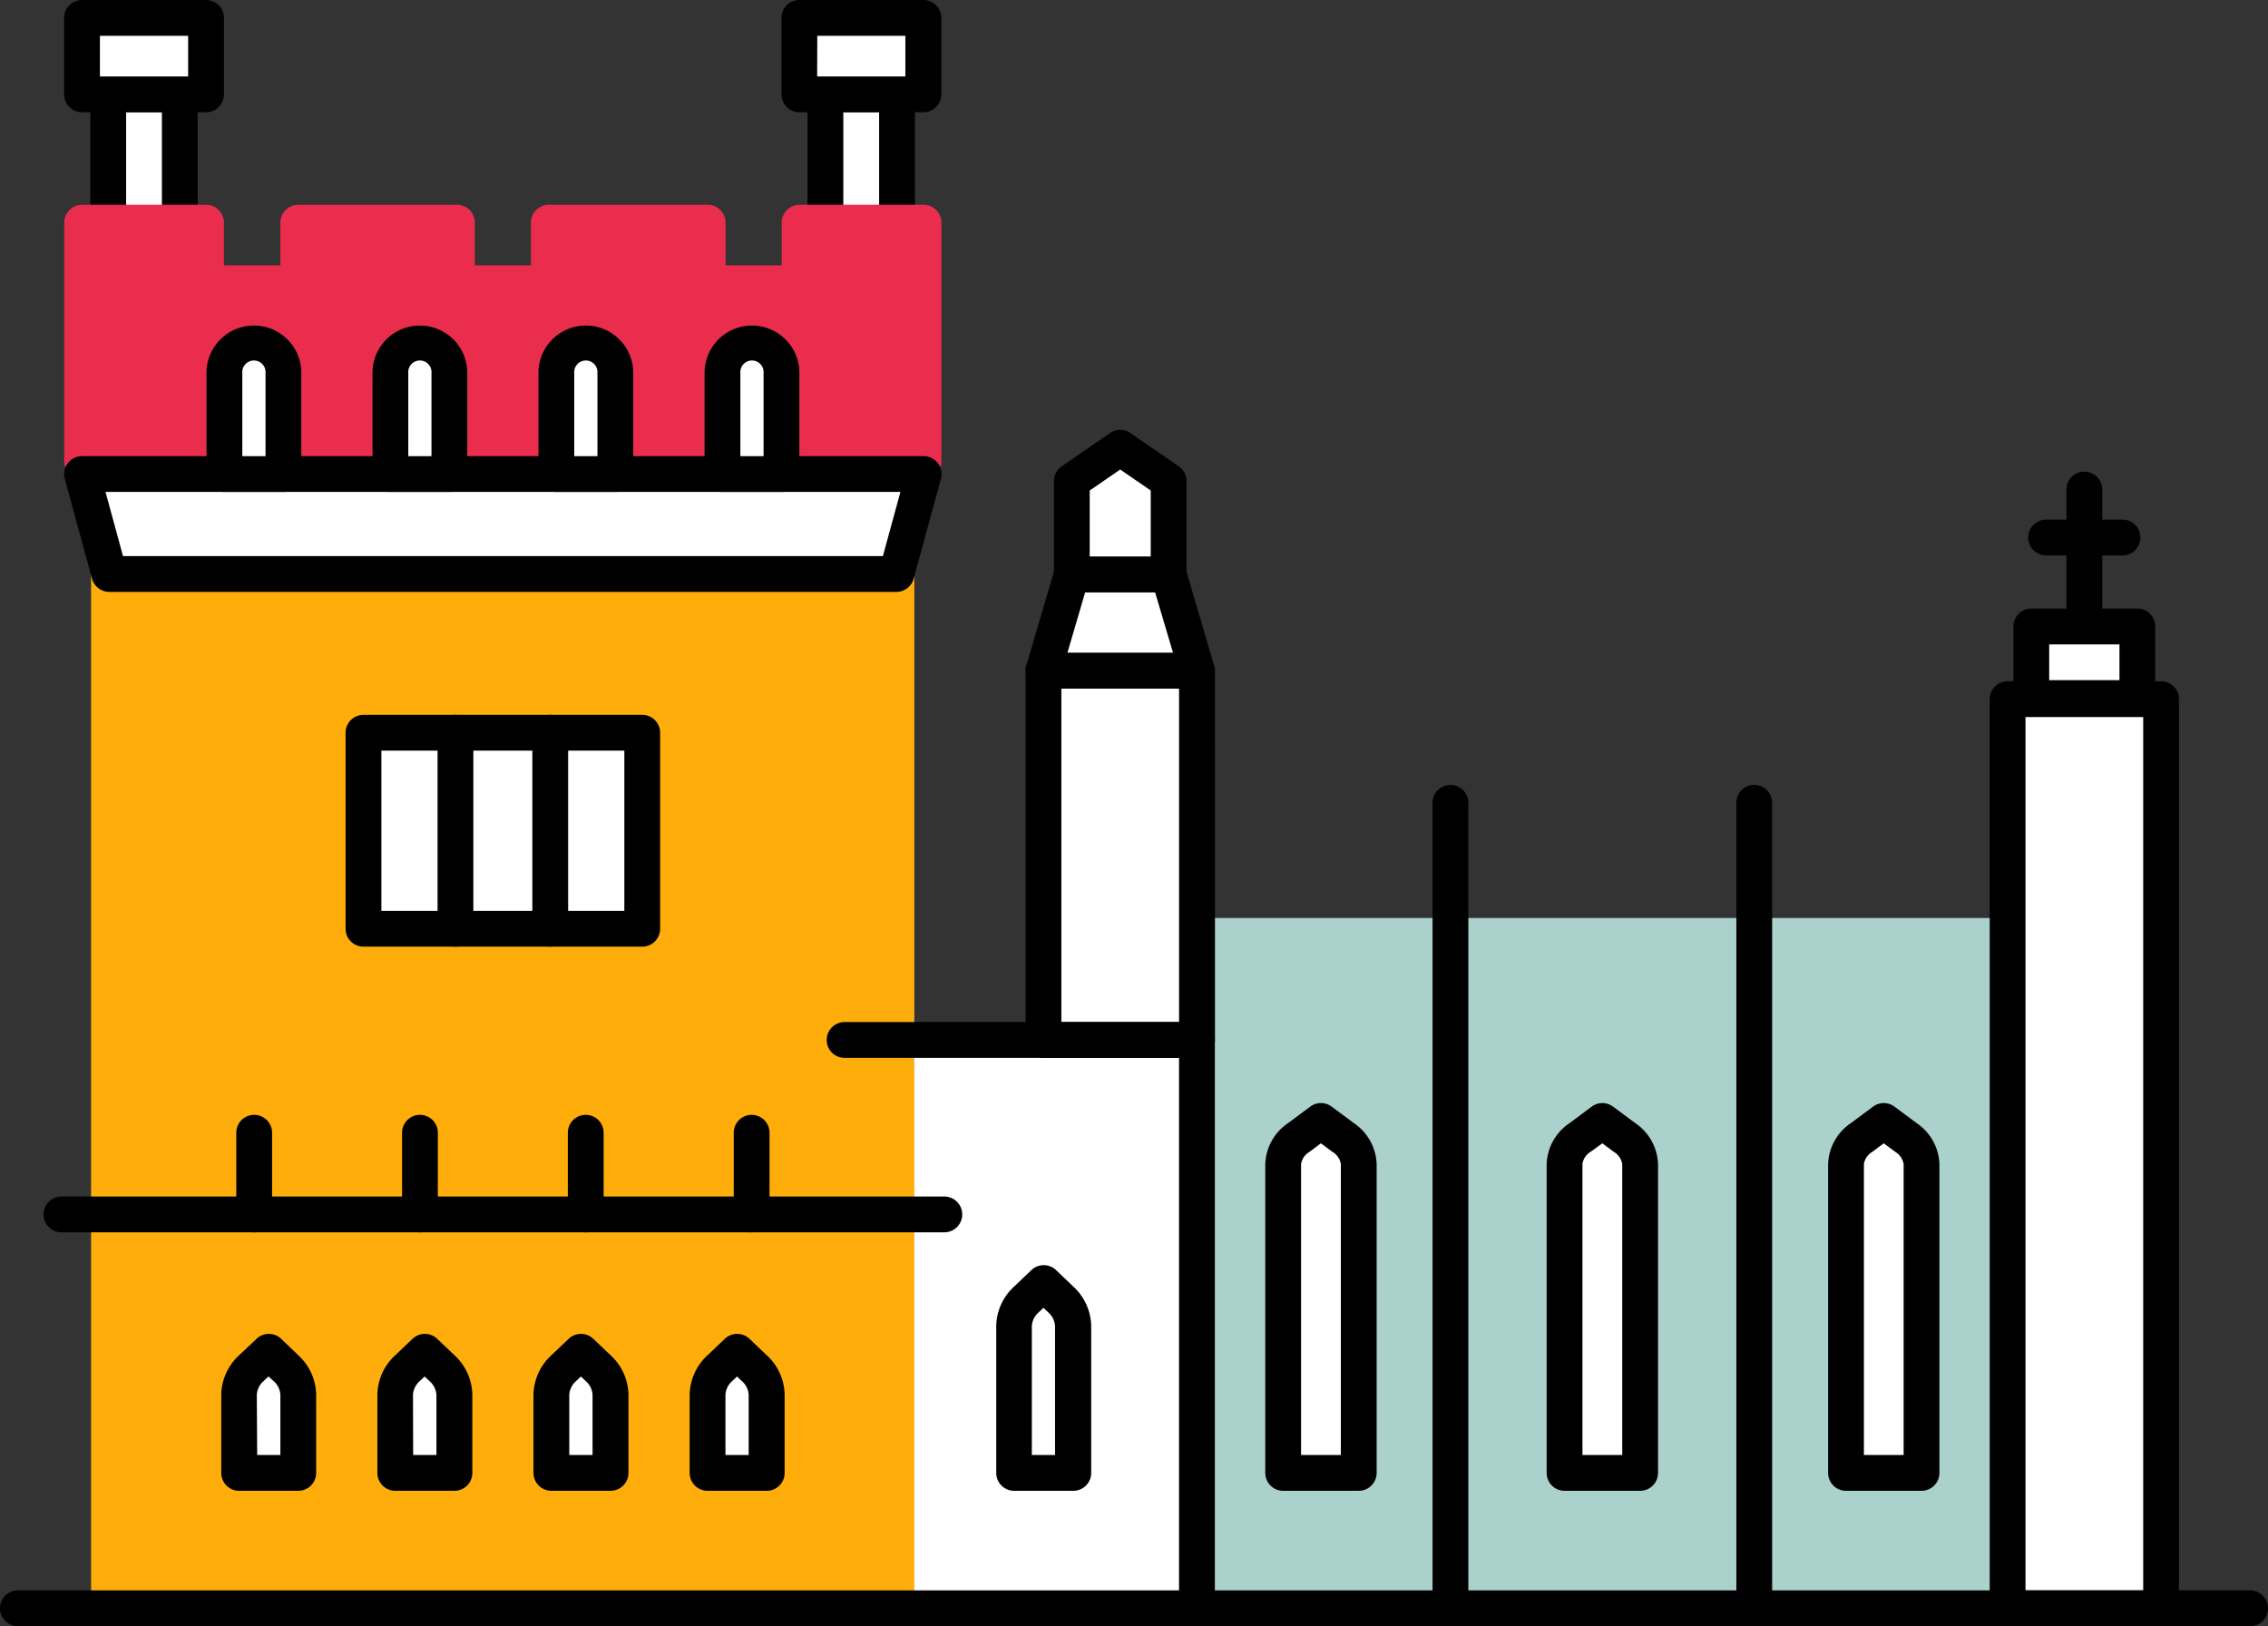 <svg id="Layer_1" data-name="Layer 1" xmlns="http://www.w3.org/2000/svg" viewBox="0 0 380.19 272.55"><rect x="0" y="0" width="380.19" height="272.55" fill="#333333" stroke="none"/><defs><style>.cls-1{fill:#fff;}.cls-2{fill:#aad1cc;}.cls-3{fill:#ea2d4c;}.cls-4{fill:#ffad0a;}</style></defs><rect class="cls-1" x="141.58" y="174.3" width="59.08" height="95.25"/><rect class="cls-2" x="200.66" y="156.86" width="135.89" height="112.69"/><path class="cls-2" d="M336.55,272.55H200.66a3,3,0,0,1-3-3V156.86a3,3,0,0,1,3-3H336.55a3,3,0,0,1,3,3V269.55A3,3,0,0,1,336.55,272.55Zm-132.89-6H333.55V159.86H203.66Z"/><rect class="cls-1" x="18.16" y="15.81" width="11.98" height="23.7"/><path d="M30.14,42.52h-12a3,3,0,0,1-3-3V15.81a3,3,0,0,1,3-3h12a3,3,0,0,1,3,3V39.52A3,3,0,0,1,30.14,42.52Zm-9-6h6V18.81h-6Z"/><rect class="cls-1" x="13.75" y="3" width="20.79" height="12.81"/><path d="M34.54,18.81H13.75a3,3,0,0,1-3-3V3a3,3,0,0,1,3-3H34.54a3,3,0,0,1,3,3V15.81A3,3,0,0,1,34.54,18.81Zm-17.79-6H31.54V6H16.75Z"/><rect class="cls-1" x="138.38" y="15.81" width="11.98" height="23.7"/><path d="M150.37,42.52h-12a3,3,0,0,1-3-3V15.81a3,3,0,0,1,3-3h12a3,3,0,0,1,3,3V39.52A3,3,0,0,1,150.37,42.52Zm-9-6h6V18.81h-6Z"/><rect class="cls-1" x="133.98" y="3" width="20.79" height="12.81"/><path d="M154.77,18.81H134a3,3,0,0,1-3-3V3a3,3,0,0,1,3-3h20.79a3,3,0,0,1,3,3V15.81A3,3,0,0,1,154.77,18.81Zm-17.79-6h14.79V6H137Z"/><polygon class="cls-3" points="34.54 37.32 34.54 47.48 49.96 47.48 49.96 37.32 76.6 37.32 76.6 47.48 92.02 47.48 92.02 37.32 118.65 37.32 118.65 47.48 134.06 47.48 134.06 37.32 154.84 37.32 154.84 77.25 13.77 77.25 13.77 37.32 34.54 37.32"/><path class="cls-3" d="M154.84,80.25H13.77a3,3,0,0,1-3-3V37.32a3,3,0,0,1,3-3H34.54a3,3,0,0,1,3,3v7.16H47V37.32a3,3,0,0,1,3-3H76.6a3,3,0,0,1,3,3v7.16H89V37.32a3,3,0,0,1,3-3h26.63a3,3,0,0,1,3,3v7.16h9.41V37.32a3,3,0,0,1,3-3h20.78a3,3,0,0,1,3,3V77.25A3,3,0,0,1,154.84,80.25Zm-138.07-6H151.84V40.32H137.06v7.16a3,3,0,0,1-3,3H118.65a3,3,0,0,1-3-3V40.32H95v7.16a3,3,0,0,1-3,3H76.6a3,3,0,0,1-3-3V40.32H53v7.16a3,3,0,0,1-3,3H34.54a3,3,0,0,1-3-3V40.32H16.77Z"/><path d="M200.65,272.55a3,3,0,0,1-3-3V124.17a3,3,0,1,1,6,0V269.55A3,3,0,0,1,200.65,272.55Z"/><path d="M243.14,272.55a3,3,0,0,1-3-3v-135a3,3,0,0,1,6,0v135A3,3,0,0,1,243.14,272.55Z"/><path d="M294.07,272.55a3,3,0,0,1-3-3v-135a3,3,0,0,1,6,0v135A3,3,0,0,1,294.07,272.55Z"/><polygon class="cls-1" points="195.9 96.3 179.67 96.3 179.67 80.64 187.78 75.05 195.9 80.64 195.9 96.3"/><path d="M195.9,99.3H179.67a3,3,0,0,1-3-3V80.64a3,3,0,0,1,1.3-2.48l8.11-5.58a3,3,0,0,1,3.41,0l8.11,5.58a3,3,0,0,1,1.3,2.48V96.3A3,3,0,0,1,195.9,99.3Zm-13.23-6H192.9V82.21l-5.11-3.52-5.12,3.52Z"/><polygon class="cls-1" points="200.65 112.42 174.92 112.42 179.66 96.3 195.91 96.3 200.65 112.42"/><path d="M200.65,115.42H174.92a3,3,0,0,1-2.88-3.85l4.74-16.12a3,3,0,0,1,2.88-2.15h16.25a3,3,0,0,1,2.88,2.15l4.74,16.12a3,3,0,0,1-2.88,3.85Zm-21.72-6h17.71l-3-10.12H181.9Z"/><rect class="cls-1" x="174.92" y="112.42" width="25.73" height="61.87"/><path d="M200.65,177.3H174.92a3,3,0,0,1-3-3V112.42a3,3,0,0,1,3-3h25.73a3,3,0,0,1,3,3V174.3A3,3,0,0,1,200.65,177.3Zm-22.73-6h19.73V115.42H177.92Z"/><rect class="cls-4" x="18.32" y="96.19" width="131.94" height="173.35"/><path class="cls-4" d="M150.27,272.55h-132a3,3,0,0,1-3-3V96.19a3,3,0,0,1,3-3h132a3,3,0,0,1,3,3V269.55A3,3,0,0,1,150.27,272.55Zm-129-6h126V99.19h-126Z"/><rect class="cls-1" x="60.93" y="122.81" width="46.72" height="32.85"/><path d="M107.66,158.66H60.93a3,3,0,0,1-3-3V122.81a3,3,0,0,1,3-3h46.73a3,3,0,0,1,3,3v32.85A3,3,0,0,1,107.66,158.66Zm-43.73-6h40.73V125.81H63.93Z"/><path d="M76.35,158.66a3,3,0,0,1-3-3V122.81a3,3,0,0,1,6,0v32.85A3,3,0,0,1,76.35,158.66Z"/><path d="M92.24,158.66a3,3,0,0,1-3-3V122.81a3,3,0,0,1,6,0v32.85A3,3,0,0,1,92.24,158.66Z"/><path d="M200.65,177.3H141.58a3,3,0,1,1,0-6h59.07a3,3,0,1,1,0,6Z"/><path class="cls-1" d="M50,246.86H40.09V233.77a6.19,6.19,0,0,1,2.06-4.46L45,226.56l2.89,2.75a6.18,6.18,0,0,1,2,4.46Z"/><path d="M50,249.86H40.09a3,3,0,0,1-3-3V233.77a9.16,9.16,0,0,1,3-6.63L43,224.39a3,3,0,0,1,4.14,0L50,227.14a9.19,9.19,0,0,1,3,6.63v13.09A3,3,0,0,1,50,249.86Zm-6.89-6H47V233.77a3.29,3.29,0,0,0-1.12-2.29L45,230.7l-.82.78a3.3,3.3,0,0,0-1.13,2.29Z"/><path class="cls-1" d="M76.16,246.86h-9.9V233.77a6.19,6.19,0,0,1,2.06-4.46l2.89-2.75,2.89,2.75a6.19,6.19,0,0,1,2.06,4.46Z"/><path d="M76.16,249.86h-9.9a3,3,0,0,1-3-3V233.77a9.16,9.16,0,0,1,3-6.63l2.89-2.75a3,3,0,0,1,4.14,0l2.89,2.75a9.2,9.2,0,0,1,3,6.63v13.09A3,3,0,0,1,76.16,249.86Zm-6.9-6h3.9V233.77A3.3,3.3,0,0,0,72,231.48l-.82-.78-.82.78a3.3,3.3,0,0,0-1.13,2.29Z"/><path class="cls-1" d="M102.33,246.86h-9.9V233.77a6.19,6.19,0,0,1,2.06-4.46l2.89-2.75,2.89,2.75a6.19,6.19,0,0,1,2.06,4.46Z"/><path d="M102.33,249.86h-9.9a3,3,0,0,1-3-3V233.77a9.2,9.2,0,0,1,3-6.63l2.89-2.75a3,3,0,0,1,4.14,0l2.89,2.75a9.16,9.16,0,0,1,3,6.63v13.09A3,3,0,0,1,102.33,249.86Zm-6.9-6h3.9V233.77a3.3,3.3,0,0,0-1.13-2.29l-.82-.78-.82.78a3.3,3.3,0,0,0-1.13,2.29Z"/><path class="cls-1" d="M128.5,246.86h-9.89V233.77a6.18,6.18,0,0,1,2-4.46l2.89-2.75,2.89,2.75a6.19,6.19,0,0,1,2.06,4.46Z"/><path d="M128.5,249.86h-9.89a3,3,0,0,1-3-3V233.77a9.19,9.19,0,0,1,3-6.63l2.89-2.75a3,3,0,0,1,4.14,0l2.89,2.75a9.16,9.16,0,0,1,3,6.63v13.09A3,3,0,0,1,128.5,249.86Zm-6.89-6h3.89V233.77a3.26,3.26,0,0,0-1.13-2.29l-.82-.78-.82.78a3.29,3.29,0,0,0-1.12,2.29Z"/><path d="M179.86,249.86H170a3,3,0,0,1-3-3v-24.6a9.16,9.16,0,0,1,3-6.63l2.89-2.76a3,3,0,0,1,4.14,0l2.89,2.76a9.19,9.19,0,0,1,3,6.63v24.6A3,3,0,0,1,179.86,249.86Zm-6.89-6h3.89v-21.6a3.29,3.29,0,0,0-1.12-2.29l-.82-.78-.82.78a3.26,3.26,0,0,0-1.13,2.29Z"/><path class="cls-1" d="M227.77,246.86H215.1V195.09a5.7,5.7,0,0,1,2.64-4.46l3.69-2.76,3.7,2.76a5.7,5.7,0,0,1,2.64,4.46Z"/><path d="M227.77,249.86H215.1a3,3,0,0,1-3-3V195.09a8.67,8.67,0,0,1,3.84-6.87l3.7-2.75a3,3,0,0,1,3.59,0l3.7,2.75a8.67,8.67,0,0,1,3.84,6.87v51.77A3,3,0,0,1,227.77,249.86Zm-9.67-6h6.67V195.09a2.94,2.94,0,0,0-1.43-2.05l-1.91-1.42-1.9,1.42a2.94,2.94,0,0,0-1.43,2.05Z"/><path class="cls-1" d="M274.94,246.86H262.27V195.09a5.7,5.7,0,0,1,2.64-4.46l3.7-2.76,3.7,2.76a5.72,5.72,0,0,1,2.63,4.46Z"/><path d="M274.94,249.86H262.27a3,3,0,0,1-3-3V195.09a8.62,8.62,0,0,1,3.85-6.86l3.7-2.76a3,3,0,0,1,3.58,0l3.7,2.75a8.64,8.64,0,0,1,3.84,6.87v51.77A3,3,0,0,1,274.94,249.86Zm-9.67-6h6.67V195.09a2.94,2.94,0,0,0-1.43-2.05l-1.9-1.42L266.7,193a2.94,2.94,0,0,0-1.43,2.05Z"/><path class="cls-1" d="M322.11,246.86H309.45V195.09a5.72,5.72,0,0,1,2.63-4.46l3.7-2.76,3.7,2.76a5.69,5.69,0,0,1,2.63,4.46Z"/><path d="M322.11,249.86H309.45a3,3,0,0,1-3-3V195.09a8.64,8.64,0,0,1,3.84-6.87l3.7-2.75a3,3,0,0,1,3.58,0l3.7,2.75a8.64,8.64,0,0,1,3.84,6.87v51.77A3,3,0,0,1,322.11,249.86Zm-9.66-6h6.66V195.09a3,3,0,0,0-1.42-2.05l-1.91-1.42-1.9,1.42a2.94,2.94,0,0,0-1.43,2.05Z"/><path d="M158.29,206.54H10.3a3,3,0,0,1,0-6h148a3,3,0,0,1,0,6Z"/><path d="M42.61,206.54a3,3,0,0,1-3-3V189.85a3,3,0,0,1,6,0v13.69A3,3,0,0,1,42.61,206.54Z"/><path d="M70.4,206.54a3,3,0,0,1-3-3V189.85a3,3,0,0,1,6,0v13.69A3,3,0,0,1,70.4,206.54Z"/><path d="M98.19,206.54a3,3,0,0,1-3-3V189.85a3,3,0,1,1,6,0v13.69A3,3,0,0,1,98.19,206.54Z"/><path d="M126,206.54a3,3,0,0,1-3-3V189.85a3,3,0,1,1,6,0v13.69A3,3,0,0,1,126,206.54Z"/><polygon class="cls-1" points="13.76 79.45 154.83 79.45 150.27 96.2 18.32 96.2 13.76 79.45"/><path d="M150.27,99.2h-132A3,3,0,0,1,15.43,97L10.86,80.24a3,3,0,0,1,.51-2.61,3,3,0,0,1,2.39-1.18H154.83a3,3,0,0,1,2.39,1.18,3,3,0,0,1,.51,2.61L153.16,97A3,3,0,0,1,150.27,99.2Zm-129.65-6H148l2.94-10.75H17.69Z"/><path class="cls-1" d="M47.51,79.45V62.23a5,5,0,0,0-4.95-4.94h0a5,5,0,0,0-4.94,4.94V79.45Z"/><path d="M47.51,82.45H37.62a3,3,0,0,1-3-3V62.23a7.95,7.95,0,0,1,15.89,0V79.45A3,3,0,0,1,47.51,82.45Zm-6.89-6h3.89V62.23a1.95,1.95,0,0,0-3.89,0Z"/><path class="cls-1" d="M75.33,79.45V62.23a5,5,0,0,0-4.94-4.94h0a5,5,0,0,0-5,4.94V79.45Z"/><path d="M75.33,82.45H65.44a3,3,0,0,1-3-3V62.23a7.95,7.95,0,0,1,15.89,0V79.45A3,3,0,0,1,75.33,82.45Zm-6.89-6h3.89V62.23a1.95,1.95,0,0,0-3.89,0Z"/><path class="cls-1" d="M103.15,79.45V62.23a5,5,0,0,0-4.94-4.94h0a5,5,0,0,0-4.95,4.94V79.45Z"/><path d="M103.15,82.45H93.26a3,3,0,0,1-3-3V62.23a7.95,7.95,0,0,1,15.89,0V79.45A3,3,0,0,1,103.15,82.45Zm-6.89-6h3.89V62.23a1.95,1.95,0,0,0-3.89,0Z"/><path class="cls-1" d="M131,79.45V62.23A5,5,0,0,0,126,57.29h0a5,5,0,0,0-5,4.94V79.45Z"/><path d="M131,82.45h-9.89a3,3,0,0,1-3-3V62.23a7.95,7.95,0,0,1,15.89,0V79.45A3,3,0,0,1,131,82.45Zm-6.89-6H128V62.23a1.95,1.95,0,0,0-3.89,0Z"/><rect class="cls-1" x="336.54" y="117.18" width="25.73" height="152.37"/><path d="M362.27,272.55H336.54a3,3,0,0,1-3-3V117.18a3,3,0,0,1,3-3h25.73a3,3,0,0,1,3,3V269.55A3,3,0,0,1,362.27,272.55Zm-22.73-6h19.73V120.18H339.54Z"/><rect class="cls-1" x="340.51" y="105.07" width="17.78" height="11.97"/><path d="M358.29,120H340.51a3,3,0,0,1-3-3v-12a3,3,0,0,1,3-3h17.78a3,3,0,0,1,3,3v12A3,3,0,0,1,358.29,120Zm-14.78-6h11.78v-6H343.51Z"/><path d="M349.4,106.49a3,3,0,0,1-3-3V82.05a3,3,0,0,1,6,0v21.44A3,3,0,0,1,349.4,106.49Z"/><path d="M355.8,93.09H343a3,3,0,0,1,0-6H355.8a3,3,0,0,1,0,6Z"/><path d="M377.19,272.55H3a3,3,0,0,1,0-6H377.19a3,3,0,0,1,0,6Z"/></svg>